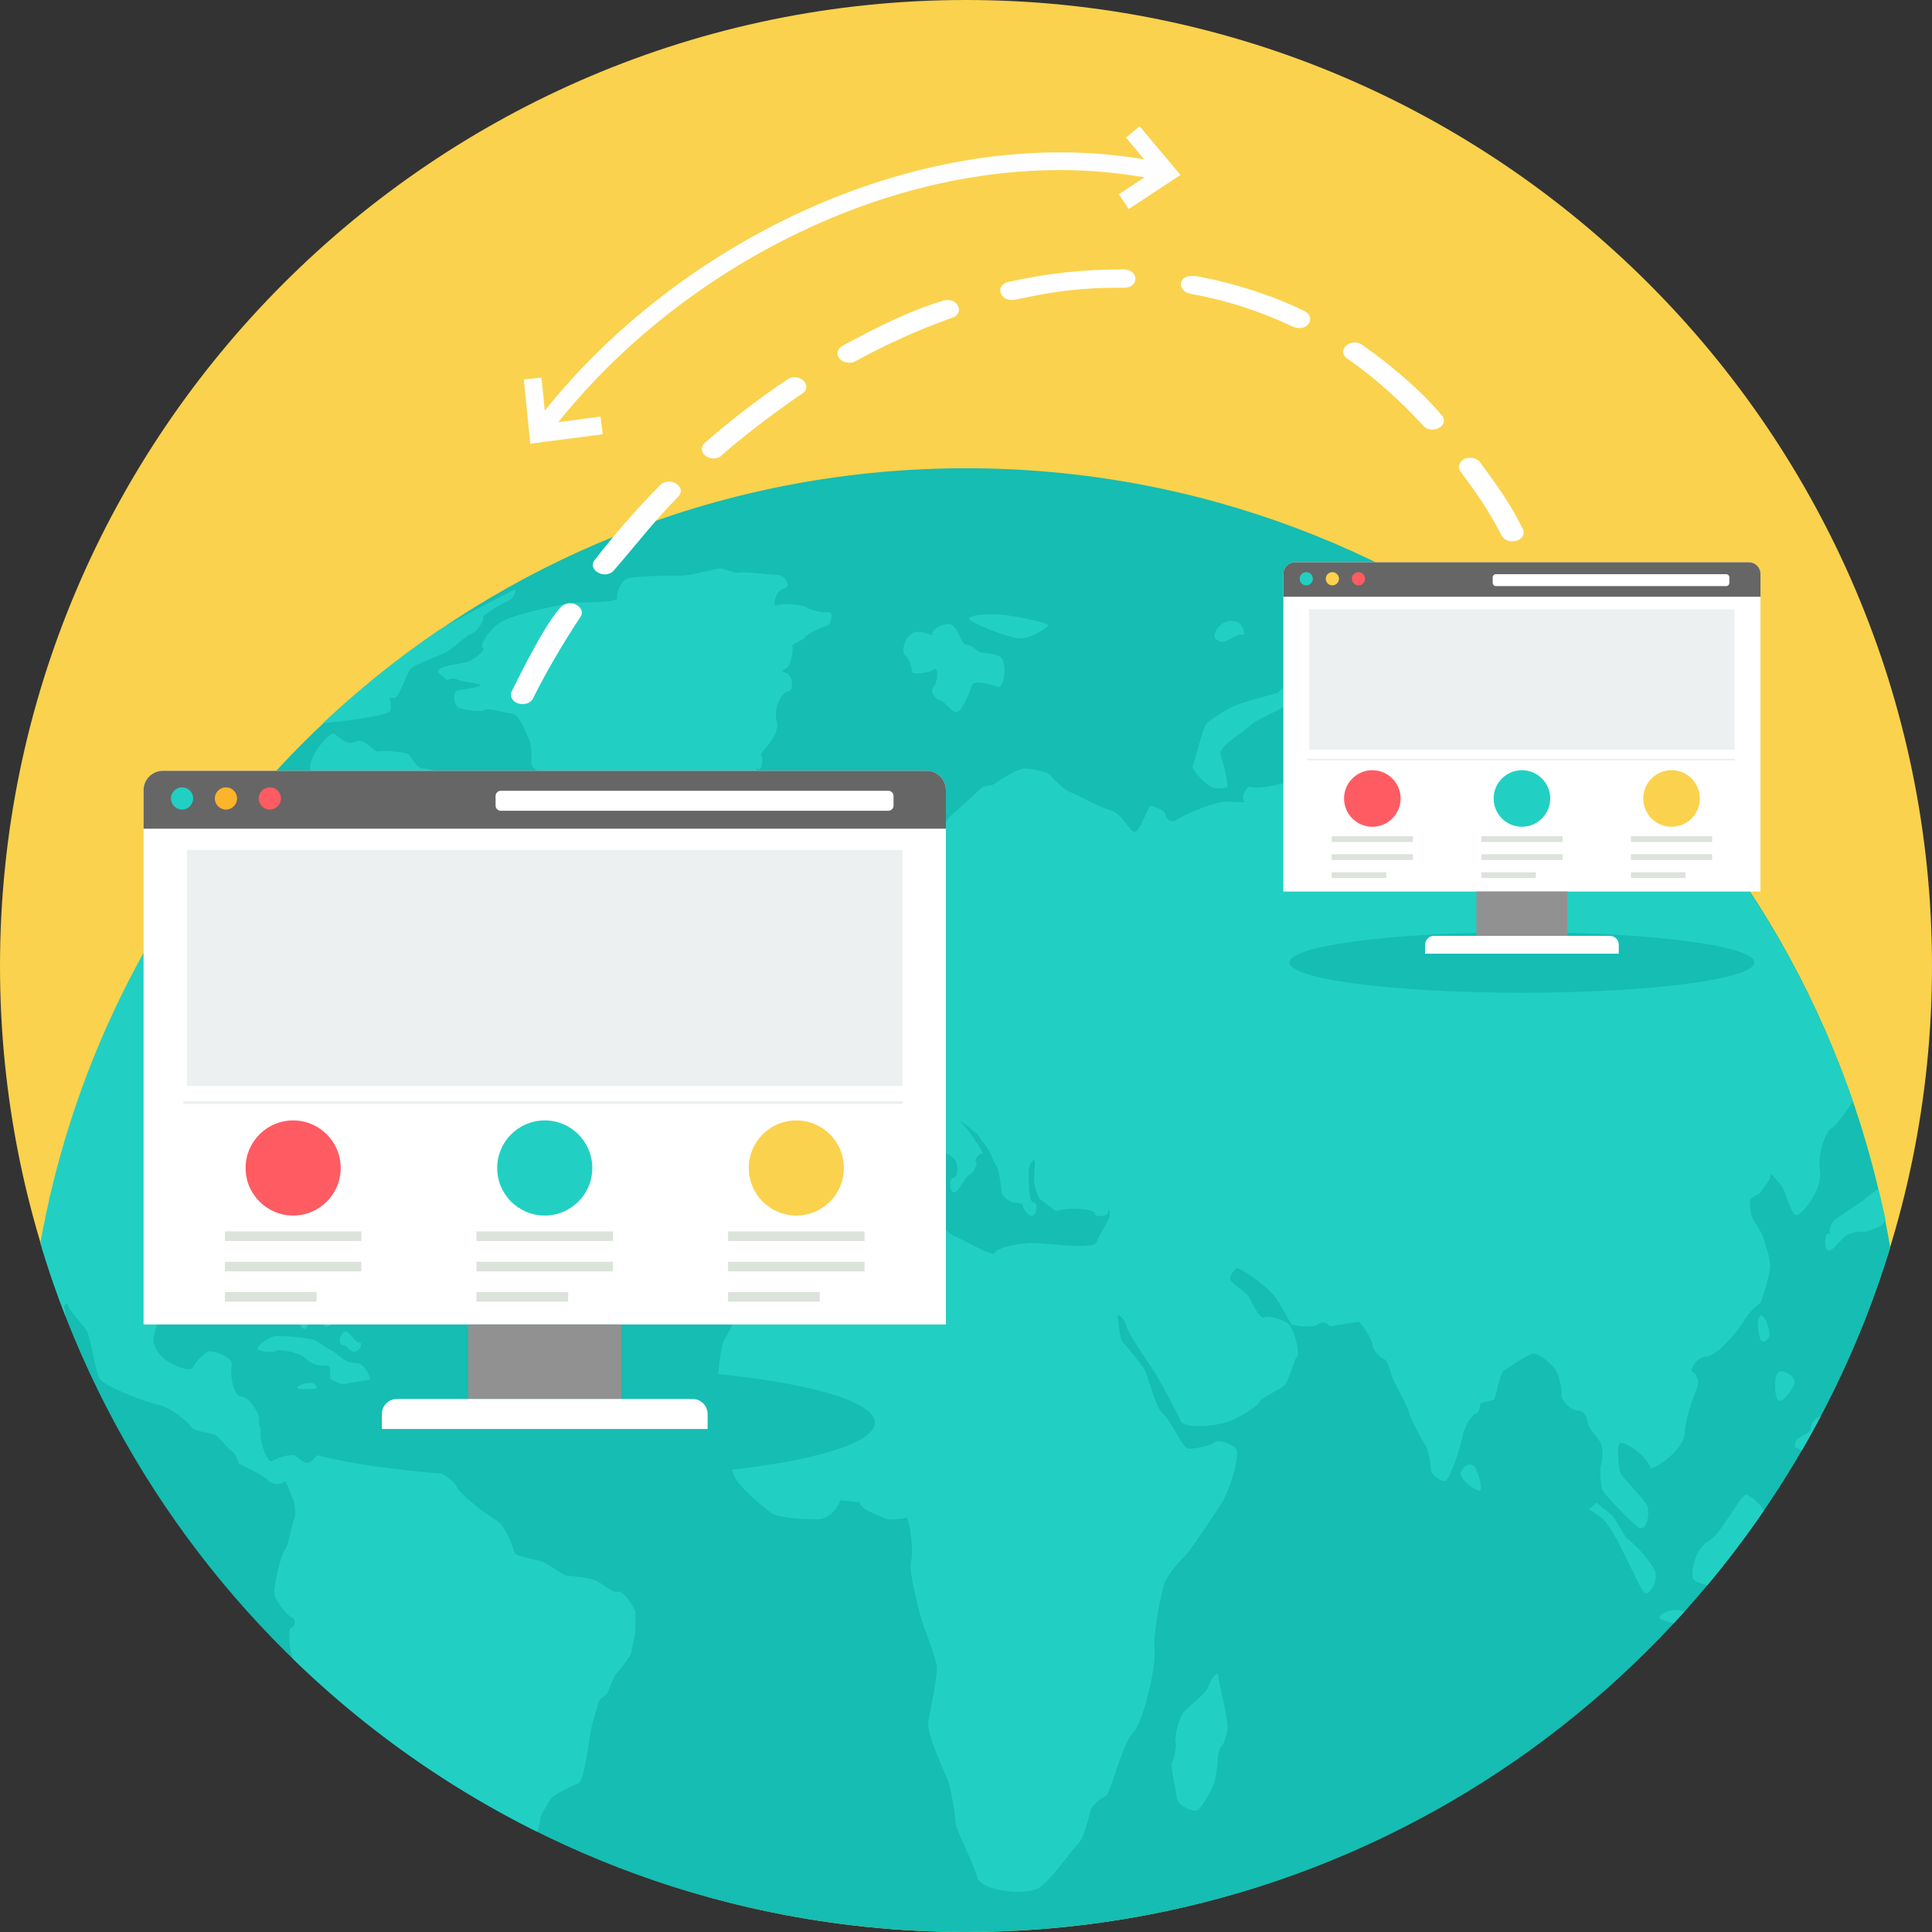 <svg xmlns="http://www.w3.org/2000/svg" xmlns:xlink="http://www.w3.org/1999/xlink" id="Layer_1" viewBox="0 0 512 512" xml:space="preserve"><rect x="0" y="0" width="512" height="512" fill="#333333" stroke="none"/><path style="fill:#FAD24D;" d="M255.999,512C396.999,512,512,397.001,512,255.999C512,114.999,397.001,0,255.999,0 C114.999,0,0,114.999,0,255.999S114.999,512,255.999,512z"></path><path style="fill:#15BDB2;" d="M11.064,330.629c19.935-117.257,122.002-206.538,244.933-206.538 c122.933,0,224.998,89.28,244.935,206.533C468.987,435.6,371.423,511.995,255.997,511.995 C140.575,511.996,43.009,435.605,11.064,330.629z"></path><path style="fill:#21D0C3;" d="M482.509,375.346c-1.619,3.069-3.296,6.104-5.033,9.097c-0.6-0.466-1.11-0.781-1.332-0.744 c-0.693,0.131-0.729-0.753-0.102-1.96c0.624-1.226,3.972-1.816,3.896-3.28C479.862,377.148,481.452,375.363,482.509,375.346z  M467.385,400.409L467.385,400.409c-4.663,6.815-9.647,13.389-14.932,19.709c-1.741-0.464-3.267-0.975-3.664-1.61 c-0.937-1.541,0.351-8.155,3.974-10.098c3.588-1.929,8.613-12.818,10.169-12.272c1.416,0.493,4.114,3.002,4.449,4.272H467.385z  M446.405,427.096L446.405,427.096c-0.935,1.037-1.88,2.067-2.833,3.091c-2.285-0.551-3.95-1.086-3.84-1.519 c0.251-1.079,3.553-2.747,6.382-1.686L446.405,427.096z M142.357,485.437L142.357,485.437 c-23.936-11.882-45.747-27.391-64.716-45.82c-1.182-2.933-1.287-8.178-0.511-8.271c0.977-0.136,1.505-2.069,0.264-2.618 c-1.264-0.555-4.157-4.241-4.643-6.037c-0.471-1.781,1.717-10.827,2.771-12.076c1.066-1.239,1.945-7.476,2.431-7.997 c0.493-0.542,0.33-3.925-0.297-5.309c-0.642-1.367-1.858-5.361-2.331-4.661c-0.464,0.695-2.951,1.153-4.449-0.506 c-1.499-1.657-7.685-3.997-7.685-4.498c0-0.508-0.794-2.391-1.783-3.062c-1.008-0.651-3.399-3.828-4.423-4.304 c-1.008-0.451-5.693-1.024-6.366-2.163c-0.702-1.142-5.151-5.085-8.671-5.833c-3.541-0.735-14.495-4.965-15.624-7.001 c-1.137-2.029-2.362-11.537-3.557-12.999c-1.177-1.481-4.79-5.54-4.763-6.425c0.036-0.883-1.376-0.162-0.89,1.035 c0.167,0.395,0.251,1.162,0.264,1.992c-2.48-6.366-4.705-12.863-6.679-19.464c7.709-43.398,26.68-82.952,53.82-115.483 c1.233,0.16,2.287,0.52,2.342,0.997c0.122,1.075,2.203,0.7,2.995-1.786c0.473-1.461-0.018-3.379-0.435-4.862 c1.073-1.231,2.158-2.46,3.273-3.664c1.9,0.753,4.701,1.865,5.486,3.12c1.099,1.728,4.279,5.995,3.444,6.908 c-0.866,0.928,1.403,3.071,2.333,2.034c0.939-1.05,1.983-4.723,1.137-4.843c-0.843-0.118-2.882-4.041-2.946-8.127 c-0.036-4.054,5.338-9.843,6.397-9.281c1.041,0.577,3.406,3.428,5.711,2.116c2.296-1.312,4.799,2.993,6.166,2.598 c1.347-0.399,6.868,0.207,7.696,0.675c0.823,0.491,2.304,3.811,3.726,3.811c1.436,0,5.751,0.968,6.386,2.165 c0.664,1.19,1.775,4.799,1.121,5.298c-0.658,0.491-0.353,3.322,0.995,3.963c1.327,0.646,5.449,2.418,5.513,3.377 c0.062,0.928,2.181,1.692,1.783,2.467c-0.437,0.753-0.817,4.507-1.592,4.861c-0.788,0.348-1.976,2.313-2.991,1.345 c-1.015-0.968-4.627-1.279-4.001-0.408c0.615,0.87,0.861,5.265,0.093,6.744c-0.755,1.519-1.574,6.046-4.154,4.199 c-2.589-1.856-11.739-5.919-13.749-5.818c-2,0.087-0.353-4.012,5.38-6.389c0,0,0,0,0.881-6.833c0.464-4.032,0.464-4.032,0.464-4.032 c-2.163-1.372-5.171-3.149-6.632-3.928c-1.49-0.788-5.238,0.921-6.461,0.33c-1.204-0.613-4.876-0.475-3.945-0.087 c0.903,0.393,2.409,3.372,2.145,4.956c-0.264,1.574-1.98,7.07-3.939,7.74c-1.969,0.682-9.237,2.964-8.955,3.504 c0.275,0.58-0.997,3.637-2.638,4.801c-1.63,1.148-5.749,6.494-6.877,7.872c-1.137,1.35-4.884,4.785-4.859,5.673 c0.051,0.901-0.892,1.599,0.231,2.132c1.09,0.508,2.17,6.41,4.09,7.423c1.914,1.057,6.675,4.312,7.414,3.815 c0.762-0.484,2.487,1.235,2.971,0.46c0.475-0.794,2.988,2.32,3.415,4.623c0.417,2.302,2.988,4.938,3.35,2.409 c0.359-2.529,3.091-6.401,2.362-6.182c-0.715,0.22-1.321-2.23-0.304-2.163c1.044,0.087,3.872-2.846,4.458-6.195 c0.589-3.337,0.284-15.718,0.921-16.085c0.586-0.351,3.659,0.535,4.23,1.494c0.56,0.957,4.032,0.308,4.907,1.69 c0.881,1.399,6.202,1.692,6.202,3.415c0,1.728,0.968,6.291,2.152,6.4c1.19,0.111,4.054-0.013,4.157-0.932 c0.098-0.912,1.49-1.314,2.476,0.684c0.997,2,5.134,6.324,5.08,7.13c-0.04,0.797,0.216,3.184,1.439,4.261 c1.197,1.077,2.723,6.042,3.464,5.569c0.751-0.502,3.062,2.299,3.149,4.023c0.069,1.739,0.313,10.178,0.866,11.624 c0.557,1.45,4.126,3.948,4.03,5.165c-0.129,1.195-0.975,3.826-2.436,3.186c-1.441-0.633-3.653,0.638-3.861,0.016 c-0.22-0.629-1.31-2.241-2.335-1.802c-1.035,0.417-3.793-1.688-2.21-3.91c1.614-2.227,3.14-7.749,0.986-6.126 c-2.19,1.632-7.951,0.417-7.6,1.099c0.351,0.662-0.794,3.731-2.105,4.045c-1.298,0.328-1.945,3.883-0.872,4.759 c1.095,0.915,2.751,3.976,1.064,5.091c-1.443,0.944-4.83,2.7-5.314,2.975c0.606-0.337-1.521-2.504-3.977-1.757 c-2.456,0.777-7.181,4.808-6.59,5.542c0.569,0.718-0.638,4.845-2.241,5.524c-1.605,0.675-6.663,3.675-7.745,5.087 c-1.05,1.421-0.308,7.966-0.966,8.287c-0.635,0.346-3.026,0.97-2.78,1.759c0.207,0.799-2.645,5.296-5.323,6.683 c-2.711,1.372-6.024,9.464-5.578,10.352c0.428,0.89,1.592,4.061,1.298,5.316c-0.284,1.242-0.93,6.384-2.731,5.546 c-1.788-0.817-4.263-7.485-5.968-8.182c-1.737-0.7-7.516-1.179-7.767-0.771c-0.266,0.399-1.683,1.323-3.253,0.413 c-1.568-0.888-8.644-0.48-9.948,0.313c-1.296,0.808-6.523,7.643-7.796,14.244c-1.307,6.617,9.705,10.131,10.225,8.642 c0.513-1.485,3.535-4.612,4.772-4.438c1.215,0.147,6.07,1.528,5.591,3.737c-0.486,2.203,0.279,8.207,2.682,8.34 c2.44,0.147,5.571,5.849,5.009,8.715c-0.589,2.871,1.876,9.088,2.94,8.347c1.073-0.762,4.971-1.976,5.995-1.539 c1.026,0.457,2.875,2.831,4.454,1.605c1.532-1.253,4.931-6.417,5.908-6.728c0.986-0.333,3.095-1.517,3.717-0.678 c0.646,0.855,3.341,1.383,3.533,0.379c0.187-0.995,4.259-0.062,5.626,1.03c1.334,1.128,3.954,5.076,4.372,4.685 c0.388-0.428,3.577-0.149,5.662,1.012c2.127,1.153,8.92,5.005,9.603,6.824c0.693,1.845,6.899,6.828,10.438,8.981 c3.544,2.127,4.627,8.668,5.426,9.184c0.812,0.513,5.205,1.361,6.923,1.889c1.728,0.555,5.58,3.706,6.686,3.706 c1.121,0,5.513,0.557,7.29,1.197c1.755,0.671,5.218,3.802,5.986,3.06c0.758-0.746,3.757,2.64,4.743,5.345c0,0,0,0-0.029,3.499 c0.016,2.19,0.016,2.19,0.016,2.19c-0.517,1.876-0.984,4.112-1.053,4.989c-0.073,0.886-3.166,4.796-4.019,5.738 c-0.857,0.944-2.194,5.054-2.536,5.391c-0.322,0.339-2.116,1.239-2.221,2.307c-0.122,1.048-1.8,5.367-2.19,8.584 c-0.388,3.222-1.907,12.203-2.904,12.618c-1.006,0.399-6.594,2.964-7.332,4.032c-0.749,1.07-3.029,4.632-3.029,5.818 c0,0.584-0.288,1.84-0.753,3.106L142.357,485.437z M112.161,295.531L112.161,295.531l0.022-0.011 C112.099,295.558,112.088,295.564,112.161,295.531z M136.632,156.245L136.632,156.245c-0.448-0.062-10.842,5.377-20.37,10.776 c-10.874,7.383-21.081,15.629-30.635,24.6c2.973-0.222,7.582-0.767,9.523-1.097c2.984-0.493,7.934-1.318,8.287-2.158 c0.238-0.686,0.273-2.736-0.284-3.446c0.475,0.031,1.024,0.047,1.443,0.047c1.128,0,3.011-6.195,4.199-7.645 c1.197-1.454,8.009-3.586,9.632-4.563c1.63-0.995,5.18-4.405,6.534-4.805c1.376-0.411,3.357-3.588,3.057-4.239 c-0.295-0.624,4.607-3.617,6.488-4.4c1.849-0.792,2.19-2.913,2.125-3.066v-0.004H136.632z M275.193,500.374L275.193,500.374 c3.187-1.876,8.606-9.886,10.378-11.561c1.783-1.694,3.077-7.749,3.452-9.07c0.353-1.33,3.066-3.47,4.079-3.757 c0.999-0.288,4.243-13.713,7.067-16.642c2.828-2.937,6.157-17.122,5.807-22.238c-0.362-5.087,1.823-14.817,2.487-17.154 c0.68-2.333,4.23-6.488,5.343-7.345c1.09-0.87,7.93-10.991,10.149-14.614c2.183-3.635,4.288-11.61,3.87-13.478 c-0.417-1.871-5.189-3.164-6.079-2.247c-0.886,0.926-5.368,1.683-6.804,1.683c-1.432,0-4.725-7.683-6.764-9.268 c-2.032-1.572-3.872-10.374-5.049-12.039c-1.179-1.666-4.46-5.887-5.493-6.844c-1.026-0.961-1.206-5.638-1.441-6.918 c-0.218-1.266,1.992,0.846,2.371,2.694c0.388,1.867,5.653,9.368,7.285,11.884c1.634,2.536,5.935,10.562,7.03,13.087 c1.099,2.496,10.673,1.235,13.773-0.222c3.111-1.481,6.976-3.954,7.13-4.823c0.129-0.87,5.094-3.144,6.459-4.237 c1.374-1.099,2.596-6.859,3.49-7.776c0.901-0.943-0.72-6.425-1.752-8.06c-1.026-1.634-5.997-2.942-6.987-2.303 c-1.012,0.642-3.146-3.679-3.914-5.26c-0.759-1.601-4.558-3.548-4.982-4.627c-0.391-1.11,1.048-2.816,1.643-3.184 c0.597-0.384,7.6,4.529,9.619,6.972c1.994,2.447,4.297,6.932,4.696,7.725c0.355,0.772,5.892,1.177,7.125,0.27 c1.226-0.912,2.649-0.669,3.133,0.502c0,0,0,0,1.735-0.308c6.064-0.937,6.064-0.937,6.064-0.937c2.873,3.106,3.697,5.8,3.635,6.428 c-0.058,0.591,1.755,3.12,2.931,3.388c1.177,0.27,2.036,4.243,2.398,5.223c0.342,0.984,3.806,6.918,4.509,9.424 c0.713,2.489,3.662,7.365,4.369,8.677c0.684,1.307,1.284,5.089,1.284,6.119c0,1.035,2.212,3.069,3.595,2.971 c1.367-0.085,4.154-8.78,4.81-12.015c0.626-3.231,2.866-5.891,3.493-5.891c0.644,0,1.146-1.82,1.146-2.513 c0-0.673,3.513-0.606,3.833-1.488c0.297-0.883,1.339-6.621,2.591-7.494c1.262-0.875,5.704-3.791,7.279-4.337 c1.543-0.533,5.529,2.904,6.43,4.507c0.883,1.599,1.69,5.689,1.343,6.353c-0.33,0.671,2.098,4.197,4.241,4.13 c2.107-0.06,2.783,2.698,2.837,3.684c0.1,0.999,2.884,3.842,3.448,5.118c0.54,1.272,0.388,4.739,0.016,5.526 c-0.386,0.781-0.131,5.332,0.275,6.612c0.406,1.262,6.943,7.89,9.384,9.899c2.456,2.003,3.604-4.088,2.342-5.988 c-1.244-1.896-5.504-6.32-6.508-7.627c-1.006-1.327-1.175-6.626-0.797-8.091c0.362-1.492,3.728,0.812,5.125,1.88 c1.394,1.075,3.222,3.459,3.273,4.259c0.049,0.788,8.804-4.112,9.099-9.439c0.322-5.316,3.224-11.313,3.508-12.705 c0.29-1.407-0.866-3.335-1.599-3.386c-0.749-0.076,1.298-4.061,3.751-3.999c2.456,0.08,8.365-6.508,9.761-9.112 c1.394-2.613,4.212-4.761,4.527-5.091c0.339-0.306,2.304-6.485,2.647-9.043c0.33-2.551-1.445-6.543-1.652-7.865 c-0.209-1.314-2.324-4.356-2.886-5.312c-0.531-0.95-1.055-4.532-0.711-5.203c0.31-0.653,2.529-1.37,2.763-1.958 c0.247-0.609,2.771-3.307,2.587-4.492c-0.189-1.199,1.574,1.539,2.736,2.518c1.157,0.988,2.409,7.334,3.859,8.031 c1.414,0.7,7.232-6.724,6.508-11.514c-0.711-4.803,1.69-10.929,3.084-11.482c1.059-0.408,3.795-4.286,5.655-7.072 c-12.783-36.896-33.977-69.865-61.318-96.625c-0.322,0.02-0.644,0.033-0.948-0.027c-2.127-0.462-2.127-0.462-2.127-0.462 c-3.575-0.764-5.653-4.578-5.047-5.462c0.214-0.279,0.16-0.919-0.022-1.679c-1.976-1.794-4.019-3.561-6.097-5.285 c-1.679-0.053-3.464,0-4.498-0.053c-2.145-0.076-6.784-1.599-7.607-2.429c-0.846-0.826-3.644,0.731-3.797,2.279 c-0.187,1.548-5.065,2.265-5.511,3.441c-0.493,1.168-2.995,1.259-3.484,0.591c-0.48-0.655-5.009,1.592-7.256,1.932 c-2.247,0.31-6.432,2.138-7.432,2.587c-1.01,0.442-3.39,2.774-3.782,3.731c-0.379,0.975-3.273,2.587-4.192,2.964 c-0.939,0.364-0.751,4.563,0.455,5.16c1.186,0.582-2.23-0.508-3.728-1.29c-1.528-0.747-3.187,1.8-3.653,2.68 c-0.484,0.875-1.858-0.528-1.802-1.77c0.047-1.274-3.726-2.281-4.223-1.277c-0.511,1.001-3.12-0.328-4.203-0.899 c-1.093-0.582-5.767,4.312-7.502,6.075c-1.737,1.743-10.045,3.104-11.599,2.447c-1.559-0.651-3.086,3.673-1.761,3.976 c1.307,0.255-3.377-0.225-5.946,0.016c-2.587,0.257-10.094,3.262-11.877,4.594c-1.816,1.339-3.244-0.293-3.244-1.321 c0-1.026-2.857-1.974-3.713-2.265c-0.832-0.286-2.513,5.62-3.992,6.75c-1.49,1.157-3.287-4.607-6.784-5.551 c-3.504-0.944-8.974-4.33-10.54-4.727c-1.539-0.413-4.67-3.688-5.549-4.634c-0.883-0.946-5.361-1.726-6.795-1.726 c-1.441,0-6.082,2.665-7.312,3.704c-1.284,1.053-3.133,0.841-3.751,1.222c-0.615,0.371-5.871,5.513-7.894,7.119 c-2.038,1.605-5.595,8.526-6.735,10.183c-1.184,1.646-2.837,1.954-3.519,2.003c-0.68,0.029-1.244,1.876-1.244,2.549 c0,0.686-6.024,3.822-6.65,6.554c-0.633,2.731,0.591,8.974,0.591,11.2c0,2.221,2.239,6.621,3.905,6.699 c1.663,0.08,0.797,3.773,0.351,4.81c-0.435,1.041,1.055,2.17,1.006,3.053c-0.038,0.883-4.221,2.116-5.511,2.622 c-1.307,0.475-3.388,3.395-3.673,4.476c-0.227,0.957-4.241,1.632-5.569,2.902c0.324-0.919,0.777-2.19,1.137-2.902 c0.771-1.454-0.293-4.001-0.917-4.523c-0.638-0.533-0.928-7.774-1.945-9.315c-1.017-1.568-3.548-4.197-4.174-4.71 c-0.626-0.5,0.435-2.411,0.792-3.222c0.373-0.799-3.375-1.268-4.4-0.662c-1.021,0.582-1.574,7.756-2,9.714 c-0.417,1.958,1.851,4.976,2.478,5.109c0.597,0.149,0.44,3.679-0.872,3.786c-1.316,0.136-2.513,5.285-1.84,6.461 c0.678,1.175-0.939,3.49-1.714,4.019c-0.769,0.524,5.027,0.227,7.691,0.154c2.647-0.067,4.727,1.115,4.449,1.327 c-0.282,0.225-5.074,0.941-5.939,2.076c-0.852,1.135-4.11,3.327-4.743,4.206c-0.626,0.863,1.073,2.809,2.456,2.716 c1.374-0.08,2.944,4.77,4.021,5.66c1.073,0.912,0.675,3.415,0.22,4.114c-0.504,0.678-6.972-0.464-9.43,0.142 c-2.476,0.606-5.589,5.818-5.798,7.778c-0.229,1.98,0.397,7.623,0.731,9.188c0.302,1.554,5.466,2.538,6.499,3.304 c1.073,0.749,5.993,0.018,7.038,0.493c0.995,0.491,4.335-5.002,4.998-7.547c0.638-2.56,5.91-7.223,7.001-8.964 c1.09-1.723,6.766-1.525,8.16-2.442c1.394-0.886,0.615,4.308,1.287,7.163c0.664,2.868,6.093,2.511,5.296-0.187 c-0.797-2.667,0.542-3.841,0.758-2.862c0.24,0.955,5.442,3.089,6.434,4.596c0.977,1.514,0.704,4.721-0.453,4.685 c-1.159-0.049-1.206,3.51,0.027,3.892c1.215,0.386,2.857-4.005,4.177-4.645c1.305-0.662,2.369-3.388,1.752-3.604 c-0.589-0.211,1.121-2.656,1.869-1.851c0.742,0.803-2.789-5.32-5.009-7.562c-2.219-2.232-0.655-1.237,3.49,2.205 c0,0,0,0,2.866,4.019c0.557,0.722,1.29,2.917,1.783,3.722c0.678,1.184,0.678,1.184,0.678,1.184c0.56,1.403,1.05,5.247,1.05,6.295 c0,1.019,2.25,3.069,3.61,2.975c1.365-0.098,2.398,0.651,2.112,0.7c-0.284,0.049,0.901,2.707,2.259,2.774 c1.347,0.06,1.936-3.435,0.569-3.521c-1.359-0.073-1.15-5.134-1.327-7.317c-0.154-2.205,0.988-4.01,1.459-4.01 c0.464,0-0.062,4.523-0.018,5.566c0.018,1.03,0.589,3.086,1.235,4.556c0,0,0,0,1.403,1.066c3.142,2.416,3.142,2.416,3.142,2.416 c4.507-1.33,10.56-0.313,10.323,0.615c-0.249,0.921,3.328,1.139,3.548-0.355c0.209-1.472,0.377,0.044,0.377,1.081 c0,1.008-2.96,5.031-3.446,6.904c-0.502,1.845-10.902,0.586-15.376,0.245c-4.481-0.333-11.082,1.188-11.597,2.525 c-0.491,1.341-7.485-3.073-10.68-4.412c-3.215-1.361-5.731-6.246-6.386-6.879c-0.662-0.642,0.549-2.221,0.245-3.178 c-0.31-0.984-7.627-1.182-9.741-0.386c-2.136,0.777-13.102,1.938-15.702,3.08c-2.576,1.162-6.497-0.071-7.714-0.286 c-1.213-0.214-4.114,3.366-5.58,4.014c-1.496,0.646-3.355,5.718-4.166,11.297c0,0,0,0-1.989,3.879 c-1.29,2.478-1.29,2.478-1.29,2.478c-3.626,2.758-7.629,11.953-8.815,13.793c-1.168,1.845-2.107,15.079-2.107,19.533 s3.881,13.878,4.982,16.473c1.101,2.607,7.818,8.356,10.058,9.741c2.247,1.345,9.543,1.528,11.931,1.523 c2.382-0.009,5.114-2.283,6.035-5.049c0,0,0,0,3.513,0.351c1.601,0.169,1.601,0.169,1.601,0.169 c0.089,1.956,5.258,3.521,6.528,4.215c1.262,0.691,4.679,0.176,5.682-0.129c1.024-0.284,2.156,8.846,1.416,11.498 c-0.722,2.64,1.798,11.906,2.542,14.701c0.747,2.796,3.919,10.416,4.248,13.16c0.295,2.743-1.869,11.848-2.232,15.032 c-0.351,3.207,3.974,12.119,5.136,15.189c1.119,3.062,2.047,9.67,2.047,11.191c0,1.532,4.748,10.765,5.818,14.555 c1.099,3.808,12.987,4.739,16.175,2.868L275.193,500.374z M468.712,354.552L468.712,354.552c-0.89,1.255-1.936,1.327-2.276,0.165 c-0.333-1.199-1.117-4.59-0.044-5.904C467.47,347.49,469.615,353.324,468.712,354.552z M475.427,367.059L475.427,367.059 c-0.662,1.521-3.16,4.907-4.203,4.005c-1.061-0.926-1.423-8.171,0.997-7.676c2.407,0.511,3.85,2.172,3.204,3.668L475.427,367.059z  M486.405,323.119L486.405,323.119c1.565-1.075,6.927-4.547,8.198-5.707c0.626-0.555,1.985-1.503,3.178-2.391 c0.669,2.738,1.336,5.473,1.896,8.244c-0.502,0.888-0.984,1.508-1.403,1.703c-2.353,1.084-4.583,1.761-4.978,1.485 c-0.384-0.279-2.931,0.245-4.197,1.11c-1.268,0.859-3.717,4.467-4.696,3.826c-1.024-0.655-0.908-4.449,0.047-4.449 c0.169,0,0.324,0.004,0.5,0.016c-0.375-0.866,0.254-2.995,1.456-3.839v0.004H486.405z M420.602,399.542L420.602,399.542 c-0.531-0.391-0.464-0.355,0.04,0.013C420.628,399.542,420.602,399.542,420.602,399.542z M438.542,416.243L438.542,416.243 c1.035,2.364-1.345,6.918-2.799,5.78c-1.459-1.135-7.912-17.343-11.26-19.746c-1.878-1.332-3.207-2.276-3.841-2.723 c1.213,0.806,2.351-1.967,2.658-1.268c0.31,0.713,3.881,2.551,5.065,4.944c0,0,0,0,1.31,2.178c1.206,1.978,1.206,1.978,1.206,1.978 C434.05,409.906,437.499,413.883,438.542,416.243z M387.145,390.053L387.145,390.053c0.906-1.825,2.473-2.525,3.468-1.548 c1.017,1.004,2.201,5.489,1.739,6.38c-0.435,0.895-6.099-2.995-5.205-4.832H387.145z M311.924,476.665L311.924,476.665 c-0.196-1.94-1.82-8.548-1.334-9.55c0.522-0.986,1.383-4.545,0.966-5.442c-0.444-0.91,0.81-6.13,1.925-7.669 c1.139-1.545,6.217-5.252,6.768-7.061c0.513-1.818,2.538-4.549,2.609-2.745c0.087,1.79,2.866,12.008,2.427,14.228 c-0.435,2.174-1.166,4.17-1.583,4.383c-0.437,0.245-0.955,2.19-0.955,3.029c0,0.863-0.364,4.463-0.812,6.151 c-0.433,1.672-3.582,7.5-4.75,7.816c-1.119,0.313-5.029-1.208-5.258-3.138L311.924,476.665z M219.615,162.249L219.615,162.249 c-1.434,0.174-5.142-0.577-5.787-1.257c-0.626-0.675-6.206-1.279-7.801-0.609c-1.61,0.671-0.508-3.912,1.73-4.405 c2.227-0.508,0.33-3.668-2.045-3.668c-2.389-0.022-8.251-0.879-9.63-0.571c-1.383,0.297-4.079-0.964-5.056-1.106 c-0.984-0.142-8.035,2.107-11.362,1.94c-3.348-0.142-11.539,0.189-13.3,0.691c-1.802,0.464-3.084,3.939-2.828,5.156 c0.264,1.251-7.921,1.219-10.494,1.257c-2.58,0.04-16.306,2.957-19.884,4.931c-3.586,1.963-6.386,7.001-5.2,7.107 c1.188,0.098-1.992,2.951-3.919,3.624c-1.923,0.653-6.514,0.95-7.609,2.034c-1.073,1.075,1.159,1.82,1.585,2.553 c0.417,0.706,1.697-0.635,2.931,0.06c1.193,0.684,5.196,1.008,6.251,1.416c1.077,0.422-3.386,1.268-5.48,1.423 c-2.096,0.14-1.626,4.259,0.082,4.823c1.71,0.582,6.113,1.186,6.554,0.475c0.457-0.715,5.227,0.771,7.392,1.028 c2.134,0.227,3.797,5.626,4.44,6.799c0.669,1.162,0.806,5.269,0.64,6.459c-0.147,1.182,3.804,3.348,4.523,2.593 c0.693-0.755,0.491,1.858-1.084,1.723c-1.574-0.14-0.551,4.423,1.416,5.085c1.932,0.651,0.606,3.457-0.513,4.321 c-1.142,0.835-0.522,3.521-1.683,4.489c-1.137,0.955,4.099,10.029,4.061,14.708c-0.029,4.661,2.882,8.473,3.992,8.473 c1.119,0,4.953,0.935,5.464,1.94c0.504,0.995,2.351-0.695,3.095-1.461c0.711-0.758,2.285-3.009,3.464-4.982 c1.177-1.983,3.802-11.342,4.163-12.346c0.353-1.01,4.743-0.373,5.749-0.892c0.997-0.513,3.879-2.785,4.696-3.459 c0.812-0.675,7.087-3.329,8.815-4.567c1.694-1.219,4.552-6.541,5.88-7.669c1.339-1.15-0.684-0.806-2.362-1.903 c-1.652-1.09-0.921-2.427-0.433-2.935c0.473-0.522,5.529,0.839,7.276,1.512c1.743,0.693,5.065-1.71,3.804-2.649 c-1.298-0.919-0.615-0.892,0-0.502c0.606,0.379,1.262-3.066,0.6-3.719c-0.675-0.666,5.114-4.884,4.09-8.875 c-1.006-3.988,1.581-8.078,3.131-8.127c1.565-0.042,1.097-4.503-0.76-4.92c-1.849-0.413-0.102-0.823,0.589-1.461 c0.691-0.626,1.574-4.612,1.175-5.374c-0.419-0.777,2.846-1.634,3.408-2.54c0.584-0.899,4.304-2.685,5.638-2.977 c1.307-0.304,2.018-3.795,0.595-3.637v-0.009H219.615z M252.042,165.5L252.042,165.5c1.755,0.606,2.694,5.049,3.693,5.191 c1.006,0.158,2.531,0.955,3.415,1.82c0.901,0.859,3.606,0.304,5.747,1.421c2.165,1.137,1.428,8.655-0.56,8.071 c-1.998-0.604-6.346-2.081-6.859-0.218c-0.511,1.896-2.743,6.925-4.039,6.952c-1.31,0.04-3.044-2.962-4.319-3.14 c-1.273-0.196-2.835-2.531-1.683-3.697c1.142-1.157,1.292-5.471,0.149-4.503c-1.168,0.952-5.74,1.425-5.78,0.772 c-0.018-0.633-0.817-3.934-1.905-4.467c-1.081-0.549-0.439-4.694,1.934-5.933c2.371-1.219,5.771,1.332,5.292,0.202 c-0.451-1.106,3.153-3.075,4.916-2.471V165.5H252.042z M269.435,169.102L269.435,169.102c3.508,0.491,7.456-2.389,8.309-3.215 c0.875-0.806-9.725-2.971-13.757-3.102c-4.03-0.12-7.294,0.422-7.228,1.226c0.067,0.779,9.157,4.583,12.678,5.091H269.435z  M205.349,264.105L205.349,264.105c0.937,0.364,2.418-3.435,3.195-3.435c0.776,0,2.731,5.178,2.807,6.313 c0.051,1.15-1.015,2.267-2.391,2.5c-1.385,0.234-4.618,0.346-4.836-0.972C203.911,267.192,204.424,263.722,205.349,264.105z  M215.752,223.701L215.752,223.701c0.733,1.273-0.548,7.13-1.726,7.248c-1.164,0.113-4.487,1.825-6.146,2.11 c-1.672,0.257-3.412-0.629-3.883-2.007c-0.48-1.367-4.712-2.009-4.15-2.917c0.569-0.908,1.106-3.561,0.606-3.104 c-0.52,0.451-2.409-0.359-1.144-0.908c1.246-0.557,1.865-4.823,2.622-3.95c0.788,0.879,4.916,2.247,6.242,2.324 C209.52,222.581,215.031,222.419,215.752,223.701L215.752,223.701L215.752,223.701z M331.457,192.143L331.457,192.143 c-1.883,1.92-8.869,5.816-8.004,7.953c0.826,2.163,2.276,8.347,1.659,8.548c-0.626,0.189-2.835,0.706-4.449-0.275 c-1.612-1.008-5.238-4.621-4.585-5.609c0.673-1.001,2.562-9.866,3.722-11.026c1.148-1.17,4.319-3.218,7.087-4.534 c2.734-1.319,11.668-3.415,11.866-3.751c0.174-0.313,1.15-1.294,1.936-1.294c0.788,0,2.214,1.605,1.339,3.555 C341.138,187.679,333.358,190.244,331.457,192.143z M321.896,169.057L321.896,169.057c2.944,2.917,4.567-1.301,7.792-0.886 C329.627,162.247,321.605,164.281,321.896,169.057z M379.076,170.163L379.076,170.163c-0.093,1.09,8.133,1.974,10.542,1.548 c2.4-0.413-0.504-4.17-4.021-3.943C382.102,168.002,379.162,169.077,379.076,170.163z M81.226,231.155L81.226,231.155 c-0.863,0.808-0.105,4.845,1.548,4.962c1.641,0.111,4.27-6.088,6.291-4.845c2.009,1.242,3.377,1.737,3.044,1.073 c-0.339-0.651-6.082-3.162-6.792-3.639c-0.713-0.426-3.195,1.674-4.088,2.449L81.226,231.155L81.226,231.155z M102.269,367.754 L102.269,367.754c0,0.678,3.586,0.584,4.175-0.522c0.569-1.097,0.262-1.996-0.704-1.996c-0.946,0-3.468,1.82-3.468,2.516 L102.269,367.754z M86.302,361.852L86.302,361.852c1.723-0.33,0.919,2.451,1.316,3.444c0.428,1.001,4.534,1.796,5.363,2.476 c0.812,0.671,2.937-1.264,4.59-1.053c1.641,0.207-0.542-5.693-3.309-5.526c-2.756,0.182-4.936-2.498-5.586-2.831 c-0.68-0.295-3.845-2.241-4.779-2.971c-0.901-0.742-7.934-1.363-10.321-1.363c-2.389,0-5.018,2.438-5.38,3.231 c-0.386,0.808,3.788,1.347,4.965,0.713c1.195-0.622,6.764,0.706,7.901,2.047C82.21,361.348,84.575,362.179,86.302,361.852z  M78.795,367.754L78.795,367.754c0,0.678,3.622,0.251,4.489,0.275c0.89,0.016,0.85-0.575-0.069-1.31 C82.306,365.988,78.795,367.057,78.795,367.754z M81.355,349.107L81.355,349.107c-0.937-0.364-1.694,1.115-1.694,1.818 c0,0.691,0.52,1.268,1.146,1.268C81.453,352.193,82.299,349.495,81.355,349.107z M88.947,349.698L88.947,349.698 c-0.322-0.702-1.867-1.266-2.324-1.266c-0.473,0-0.814,1.206-0.729,2.656C85.976,352.548,89.26,350.382,88.947,349.698z  M94.412,358.116L94.412,358.116c1.463-0.713,1.643-2.467,0.774-2.362c-0.87,0.087-2.476-2.527-3.421-2.9 c-0.941-0.377-1.708,1.57-1.708,2.42c0,0.85,0.528,1.436,1.177,1.259C91.876,356.377,92.932,358.792,94.412,358.116z"></path><g>	<ellipse style="fill:#15BDB2;" cx="403.332" cy="255.062" rx="61.59" ry="8.024"></ellipse>	<ellipse style="fill:#15BDB2;" cx="150.207" cy="377.014" rx="81.641" ry="14.794"></ellipse></g><g>	<path style="fill:#FFFFFF;" d="M407.885,218.376c3.617,0,6.566-0.946,6.566-2.109s-2.948-2.112-6.566-2.112  c-3.617,0-6.568,0.948-6.568,2.112S404.268,218.376,407.885,218.376z"></path>	<path style="fill:#FFFFFF;" d="M397.972,141.939c1.505,2.866,6.974,1.347,5.609-1.739c-3.813-7.489-6.222-10.62-11.297-17.626  c-0.729-0.988-2.154-1.474-3.495-1.166c-1.863,0.402-2.72,2.19-1.732,3.528c5.082,7.009,6.956,9.547,10.916,17v0.002H397.972z   M135.609,183.205L135.609,183.205c-0.937,2.003,1.37,3.943,3.912,3.255c0.729-0.211,1.421-0.715,1.708-1.327  c3.67-7.348,7.977-14.657,12.596-21.636c1.601-2.349-2.303-5.025-4.985-2.814c-4.108,4.086-10.54,17.133-13.233,22.522H135.609z   M157.577,148.447L157.577,148.447c-1.963,2.549,2.6,5.225,4.971,2.866c5.885-6.73,10.718-13.144,17.208-19.708  c2.427-2.618-2.335-5.513-4.768-3.098c-6.233,6.333-12.11,13.067-17.41,19.939h-0.002V148.447z M186.764,117.382L186.764,117.382  c-2.382,2.15,1.093,5.34,4.099,3.637c5.236-4.73,13.909-11.402,21.747-16.71c2.971-2.032-0.767-5.778-3.928-3.782  c-7.767,5.225-15.059,10.86-21.917,16.853V117.382z M223.235,91.667L223.235,91.667c-1.128,0.64-1.597,1.781-1.099,2.831  c0.66,1.492,3.006,2.116,4.574,1.231c8.144-4.46,16.616-8.322,25.65-11.535c3.3-1.073,1.666-5.413-2.201-4.576  c-9.304,2.765-18.746,7.576-26.924,12.052V91.667z M267.236,74.705L267.236,74.705c-3.392,0.686-2.64,4.978,1.186,4.785  c3.481-0.413,12.956-3.45,29.473-3.229c3.961,0,4.054-4.672,0.018-4.876c-10.876,0-20.243,1.024-30.679,3.318L267.236,74.705z   M315.361,77.841L315.361,77.841c9.536,1.69,18.514,4.592,26.973,8.606c4.048,1.96,6.672-2.315,3.386-3.992  c-8.613-4.215-18.447-7.368-28.204-9.201C311.737,72.23,311.907,77.156,315.361,77.841z M360.971,91.398L360.971,91.398  c-2.913-2.105-7.018,1.403-3.921,3.644c7.46,5.171,14.286,11.393,20.122,17.763c2.205,2.48,7.038,0.109,4.998-2.654  c-5.586-6.663-13.624-13.505-21.201-18.755L360.971,91.398z"></path>	<path style="fill:#FFFFFF;" d="M66.381,204.268h155.963h23.217c2.814,0,5.114,2.303,5.114,5.116v30.44v111.173H38.047v-0.002  V239.824v-30.44c0-2.814,2.301-5.116,5.114-5.116h23.219L66.381,204.268L66.381,204.268z"></path></g><path style="fill:#666666;" d="M43.163,204.268H245.56c2.814,0,5.114,2.303,5.114,5.116v10.227H38.047v-10.227 c0-2.814,2.301-5.116,5.114-5.116H43.163z"></path><path style="fill:#FFFFFF;" d="M132.709,209.568H235.42c0.758,0,1.374,0.617,1.374,1.374v2.549c0,0.758-0.617,1.372-1.374,1.372 H132.709c-0.758,0-1.372-0.617-1.372-1.372v-2.549C131.336,210.185,131.954,209.568,132.709,209.568z"></path><path style="fill:#21D0C3;" d="M48.252,208.655c1.626,0,2.944,1.316,2.944,2.944c0,1.628-1.318,2.944-2.944,2.944 c-1.628,0-2.948-1.319-2.948-2.944C45.303,209.972,46.624,208.655,48.252,208.655z"></path><path style="fill:#FCB42A;" d="M59.875,208.655c1.628,0,2.946,1.316,2.946,2.944c0,1.628-1.318,2.944-2.946,2.944 c-1.626,0-2.944-1.319-2.944-2.944C56.931,209.972,58.25,208.655,59.875,208.655z"></path><path style="fill:#FF5B62;" d="M71.503,208.655c1.626,0,2.944,1.316,2.944,2.944c0,1.628-1.318,2.944-2.944,2.944 c-1.63,0-2.948-1.319-2.948-2.944C68.555,209.972,69.874,208.655,71.503,208.655z"></path><path style="fill:#ECF0F1;" d="M49.555,225.24h189.614v62.549H49.555V225.24z"></path><path style="fill:#FF5B62;" d="M77.687,296.923c6.961,0,12.605,5.642,12.605,12.605c0,6.961-5.642,12.605-12.605,12.605 c-6.961,0-12.603-5.644-12.603-12.605C65.084,302.567,70.727,296.923,77.687,296.923z"></path><path style="fill:#21D0C3;" d="M144.362,296.923c6.961,0,12.603,5.642,12.603,12.605c0,6.961-5.642,12.605-12.603,12.605 s-12.603-5.644-12.603-12.605C131.759,302.567,137.401,296.923,144.362,296.923z"></path><path style="fill:#FAD24D;" d="M211.036,296.923c6.961,0,12.605,5.642,12.605,12.605c0,6.961-5.642,12.605-12.605,12.605 c-6.961,0-12.605-5.644-12.605-12.605C198.43,302.567,204.074,296.923,211.036,296.923z"></path><g>	<path style="fill:#DCE3DB;" d="M59.603,326.333h36.17v2.556h-36.17V326.333z M59.603,342.408h24.296v2.556H59.603V342.408z   M59.603,334.37h36.17v2.556h-36.17V334.37z"></path>	<path style="fill:#DCE3DB;" d="M126.276,326.333h36.17v2.556h-36.17C126.276,328.889,126.276,326.333,126.276,326.333z   M126.276,342.408h24.296v2.556h-24.296C126.276,344.964,126.276,342.408,126.276,342.408z M126.276,334.37h36.17v2.556h-36.17  C126.276,336.926,126.276,334.37,126.276,334.37z"></path>	<path style="fill:#DCE3DB;" d="M192.953,326.333h36.168v2.556h-36.168V326.333z M192.953,342.408h24.296v2.556h-24.296V342.408z   M192.953,334.37h36.168v2.556h-36.168V334.37z"></path></g><path style="fill:#ECF0F1;" d="M48.611,291.781h190.557v0.786H48.611V291.781z"></path><rect x="124.058" y="350.994" style="fill:#919191;" width="40.6" height="19.743"></rect><g>	<path style="fill:#FFFFFF;" d="M105.174,370.74h78.371c2.187,0,3.977,1.787,3.977,3.977v3.979h-86.324v-3.979  C101.197,372.527,102.985,370.74,105.174,370.74z"></path>	<path style="fill:#FFFFFF;" d="M356.954,149.018h92.744h13.806c1.674,0,3.042,1.37,3.042,3.042v18.101v66.11H340.108l-0.002-0.002  v-66.108V152.06c0-1.674,1.367-3.042,3.042-3.042H356.954z"></path></g><path style="fill:#666666;" d="M343.15,149.018h120.355c1.674,0,3.042,1.367,3.042,3.042v6.082H340.106v-6.082 c0-1.674,1.367-3.042,3.042-3.042H343.15z"></path><path style="fill:#FFFFFF;" d="M396.397,152.169h61.077c0.451,0,0.817,0.368,0.817,0.817v1.516c0,0.451-0.366,0.817-0.817,0.817 h-61.077c-0.448,0-0.817-0.366-0.817-0.817v-1.516C395.58,152.537,395.949,152.169,396.397,152.169z"></path><path style="fill:#21D0C3;" d="M346.176,151.627c0.966,0,1.75,0.781,1.75,1.752c0,0.966-0.783,1.75-1.75,1.75 c-0.968,0-1.752-0.783-1.752-1.75C344.424,152.41,345.208,151.627,346.176,151.627z"></path><path style="fill:#FAD24D;" d="M353.088,151.627c0.968,0,1.752,0.781,1.752,1.752c0,0.966-0.783,1.75-1.752,1.75 c-0.966,0-1.75-0.783-1.75-1.75C351.339,152.41,352.122,151.627,353.088,151.627z"></path><path style="fill:#FF5B62;" d="M360.003,151.627c0.966,0,1.75,0.781,1.75,1.752c0,0.966-0.783,1.75-1.75,1.75 c-0.968,0-1.752-0.783-1.752-1.75C358.25,152.41,359.035,151.627,360.003,151.627z"></path><path style="fill:#ECF0F1;" d="M346.951,161.49h112.752v37.194H346.951V161.49z"></path><path style="fill:#FF5B62;" d="M363.68,204.114c4.139,0,7.496,3.355,7.496,7.496c0,4.139-3.355,7.493-7.496,7.493 c-4.139,0-7.493-3.355-7.493-7.493C356.185,207.472,359.541,204.114,363.68,204.114z"></path><path style="fill:#21D0C3;" d="M403.327,204.114c4.139,0,7.493,3.355,7.493,7.496c0,4.139-3.355,7.493-7.493,7.493 s-7.493-3.355-7.493-7.493C395.833,207.472,399.188,204.114,403.327,204.114z"></path><path style="fill:#FAD24D;" d="M442.975,204.114c4.139,0,7.496,3.355,7.496,7.496c0,4.139-3.355,7.493-7.496,7.493 c-4.139,0-7.493-3.355-7.493-7.493C435.48,207.472,438.836,204.114,442.975,204.114z"></path><g>	<path style="fill:#DCE3DB;" d="M352.924,221.602h21.509v1.521h-21.509V221.602z M352.924,231.162h14.446v1.521h-14.446V231.162z   M352.924,226.383h21.509v1.519h-21.509V226.383z"></path>	<path style="fill:#DCE3DB;" d="M392.573,221.602h21.507v1.521h-21.507V221.602z M392.573,231.162h14.446v1.521h-14.446V231.162z   M392.573,226.383h21.507v1.519h-21.507V226.383z"></path>	<path style="fill:#DCE3DB;" d="M432.221,221.602h21.507v1.521h-21.507V221.602z M432.221,231.162h14.446v1.521h-14.446V231.162z   M432.221,226.383h21.507v1.519h-21.507V226.383z"></path></g><path style="fill:#ECF0F1;" d="M346.389,201.057h113.314v0.466H346.389V201.057z"></path><rect x="391.256" y="236.269" style="fill:#919191;" width="24.143" height="11.739"></rect><path style="fill:#FFFFFF;" d="M380.024,248.01h46.604c1.301,0,2.364,1.064,2.364,2.364v2.364h-51.334v-2.364 C377.659,249.074,378.722,248.01,380.024,248.01z"></path><path style="fill:#FEFEFE;" d="M301.994,33.448l10.849,12.91l-13.74,9.05l-2.585-3.934l6.77-4.46 c-57.208-10.118-119.884,20.481-155.315,64.846l11.162-1.452l0.6,4.672l-19.208,2.498l-1.714-17.033l4.681-0.468l0.881,8.748 c36.379-45.487,100.177-76.502,158.861-66.601l-4.841-5.76l3.604-3.02L301.994,33.448z"></path></svg>